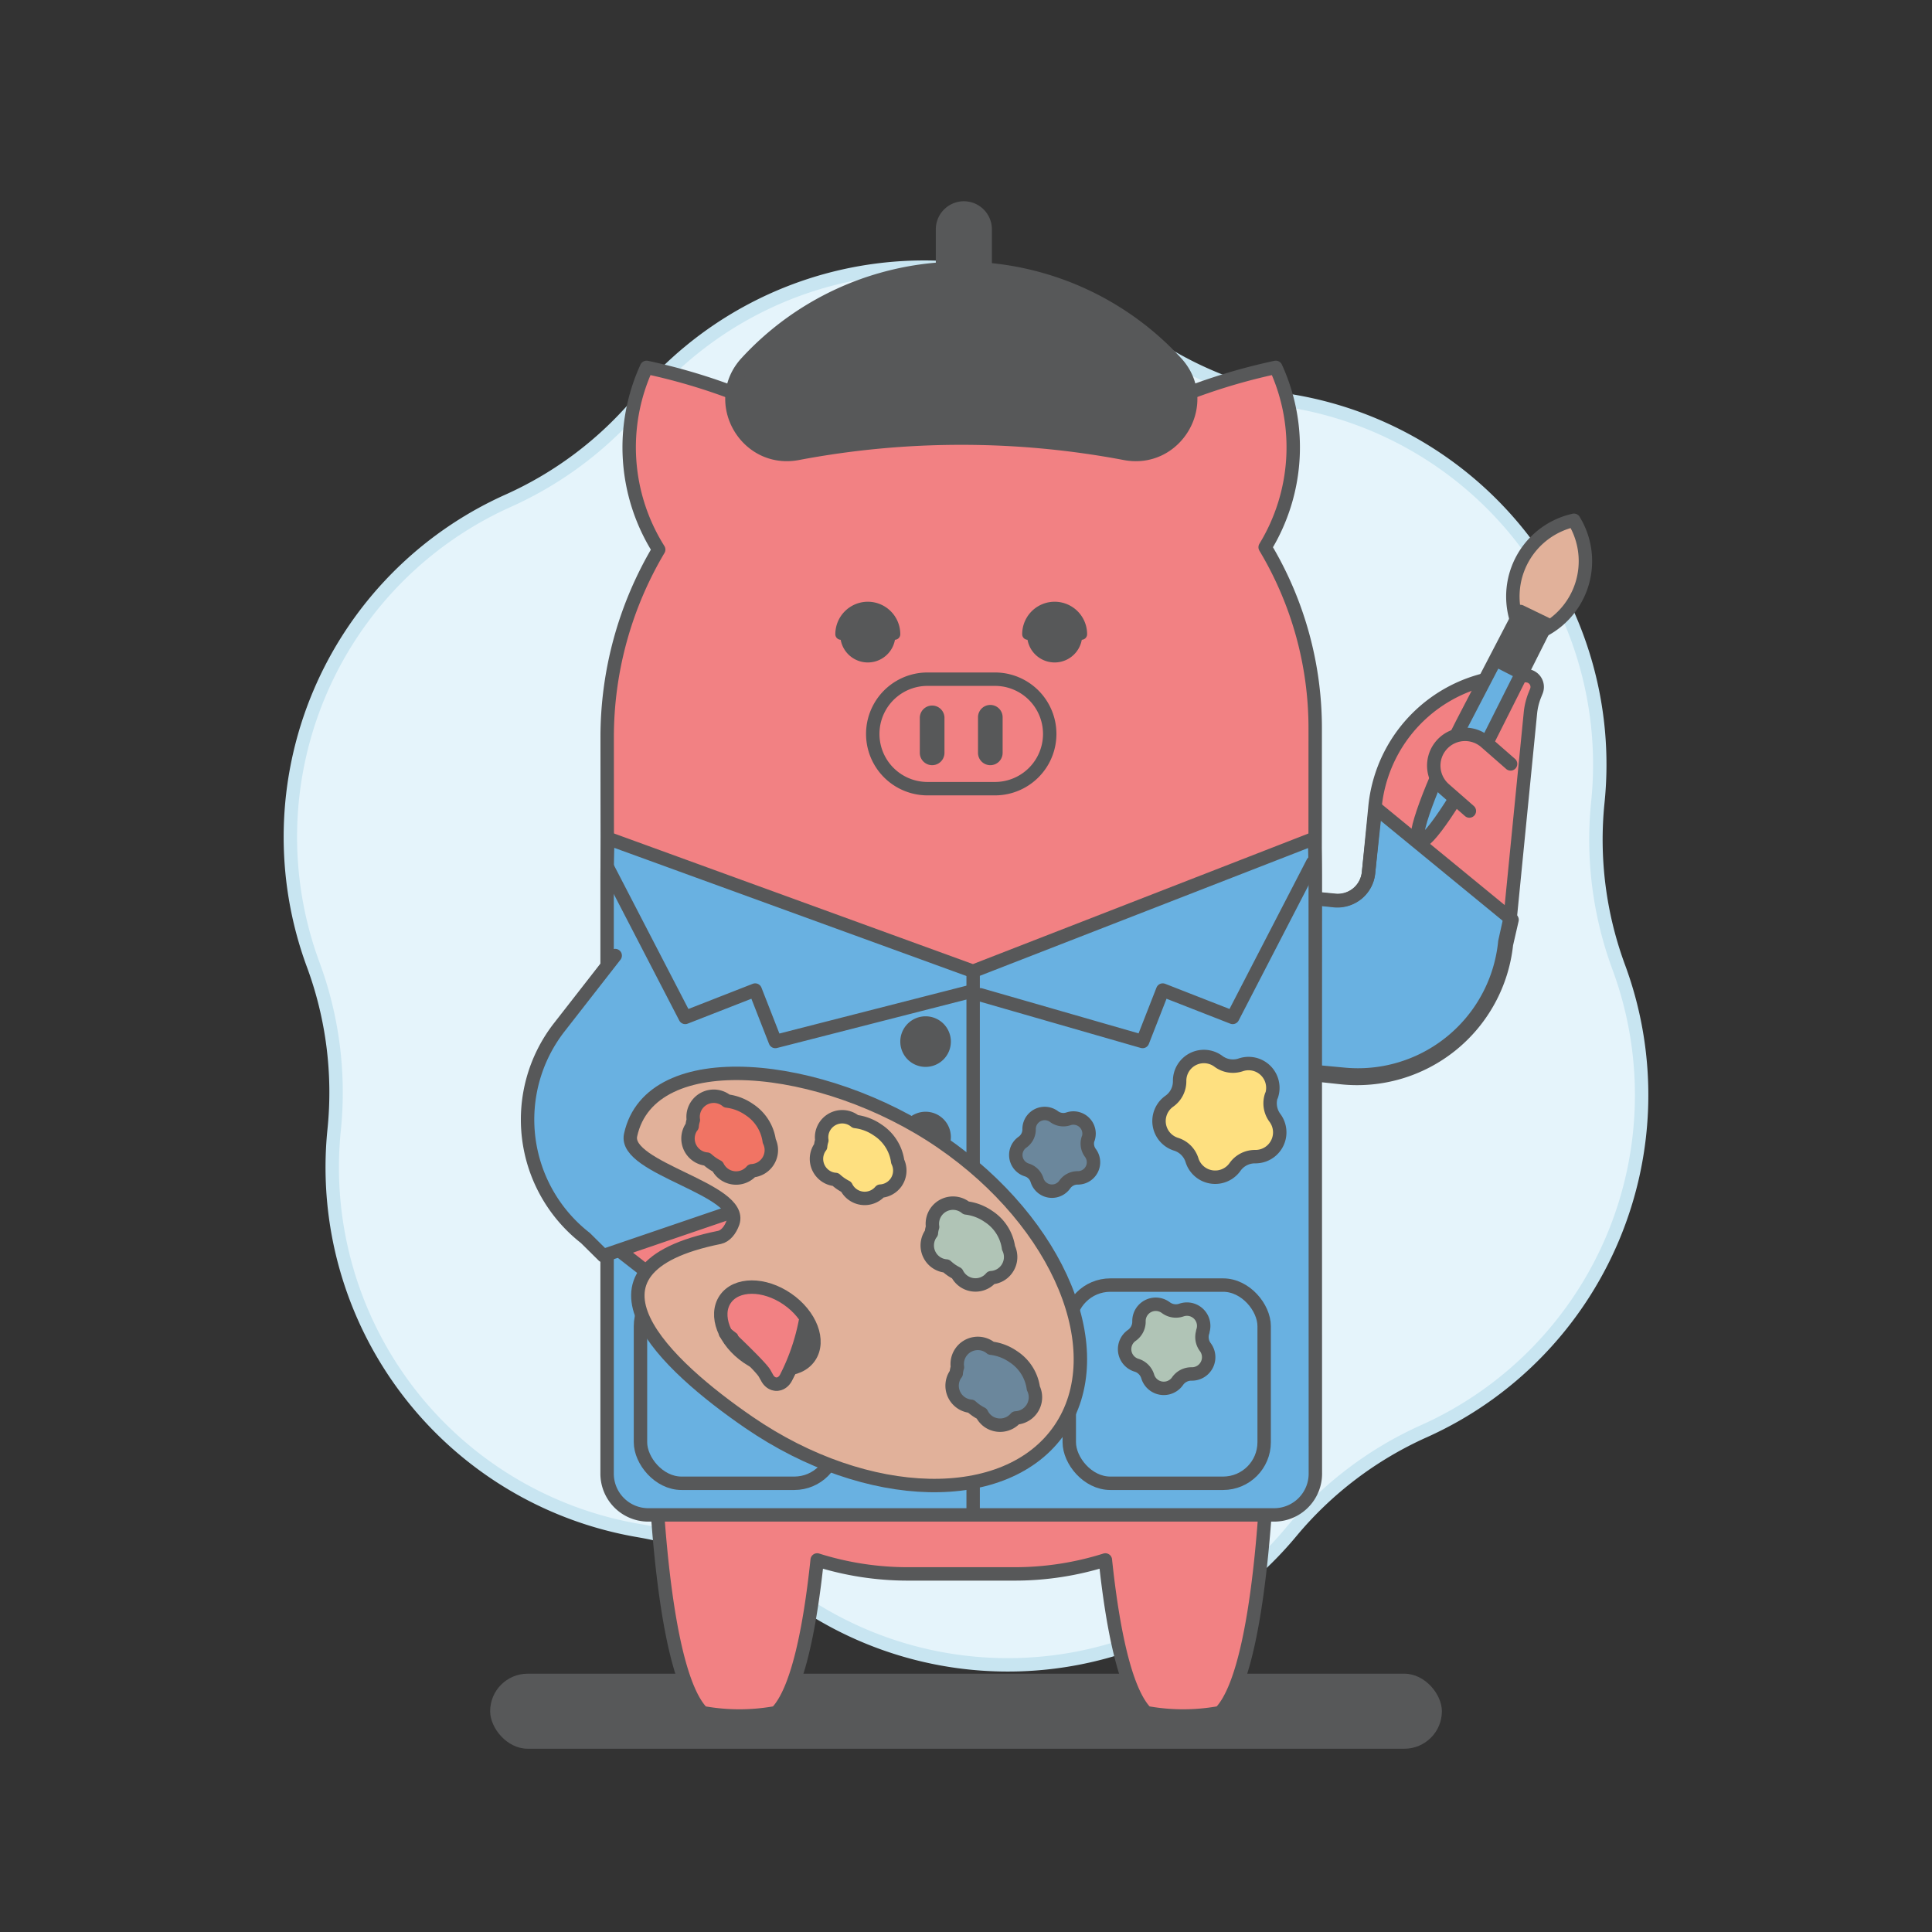 <svg xmlns="http://www.w3.org/2000/svg" viewBox="0 0 576 576"><rect x="0" y="0" width="576" height="576" fill="#333333" stroke="none"/><defs><style>.cls-1,.cls-13{fill:#575859;}.cls-2{fill:#e5f4fb;stroke:#c8e5f1;}.cls-12,.cls-13,.cls-14,.cls-2,.cls-3,.cls-6{stroke-linecap:round;stroke-linejoin:round;}.cls-13,.cls-14,.cls-2,.cls-3,.cls-6{stroke-width:4px;}.cls-3,.cls-7{fill:#e1b19a;}.cls-12,.cls-13,.cls-14,.cls-3,.cls-6{stroke:#575859;}.cls-14,.cls-4{fill:#f28183;}.cls-5{fill:#69b1e1;}.cls-12,.cls-6{fill:none;}.cls-8{fill:#6b879c;}.cls-9{fill:#b0c4b6;}.cls-10{fill:#fee080;}.cls-11{fill:#f17464;}.cls-12{stroke-width:3.75px;}</style></defs><title>_art</title><g id="BGs"><rect class="cls-1" x="146.13" y="498.99" width="283.75" height="22.37" rx="11.19"/><path class="cls-2" d="M385.65,119.65h0a109.85,109.85,0,0,1,90.73,119.47h0a109.73,109.73,0,0,0,6.24,49.27h0a109.85,109.85,0,0,1-58.1,138.31h0a109.89,109.89,0,0,0-39.55,30h0a109.85,109.85,0,0,1-148.83,18.84h0a109.84,109.84,0,0,0-45.79-19.23h0A109.85,109.85,0,0,1,99.62,336.88h0a109.73,109.73,0,0,0-6.24-49.27h0a109.85,109.85,0,0,1,58.1-138.31h0a109.89,109.89,0,0,0,39.55-30h0a109.85,109.85,0,0,1,148.83-18.84h0A109.84,109.84,0,0,0,385.65,119.65Z"/></g><g id="Layer_1" data-name="Layer 1"><path class="cls-3" d="M469.25,155.12A23.27,23.27,0,0,0,454.47,190a23.26,23.26,0,0,0,14.78-34.85Z"/><path class="cls-4" d="M387.51,267.41l10.5,1a9.18,9.18,0,0,0,10-8.23l1.88-19.1a43.36,43.36,0,0,1,45.17-39.63,3.36,3.36,0,0,1,3,4.59l-.5,1.24a19.57,19.57,0,0,0-1.3,5.43l-5.11,51.73-.9,9.13-1.6,7.22a44,44,0,0,1-48.13,39.48L386.91,319"/><path class="cls-5" d="M387.06,267.37l10.67,1.15A9.33,9.33,0,0,0,408,260.24l2.09-19.41,40.71,33.39-1.68,7.32a44.78,44.78,0,0,1-49.29,39.73l-26.94-2.9"/><path class="cls-6" d="M387.06,267.37l10.67,1.15A9.33,9.33,0,0,0,408,260.24l2.09-19.41,40.71,33.39-1.68,7.32a44.78,44.78,0,0,1-49.29,39.73l-26.94-2.9"/><path class="cls-6" d="M387.51,267.41l10.5,1a9.18,9.18,0,0,0,10-8.23l1.88-19.1a43.36,43.36,0,0,1,45.17-39.63,3.36,3.36,0,0,1,3,4.59l-.5,1.24a19.57,19.57,0,0,0-1.3,5.43l-5.11,51.73-.9,9.13-1.6,7.22a44,44,0,0,1-48.13,39.48L386.91,319"/><path class="cls-4" d="M391.59,389.7a89.15,89.15,0,0,1-13.28,37.76c-.71,25.86-3.86,72.44-14.58,83.16l-.49.07a60.83,60.83,0,0,1-21,0l-.49-.07c-6.4-6.4-10.1-25.61-12.2-45.54a89.7,89.7,0,0,1-27.08,4.16H270.71a89.7,89.7,0,0,1-27.08-4.16c-2.1,19.93-5.8,39.14-12.2,45.54l-.5.07a60.83,60.83,0,0,1-21,0l-.48-.07c-10.72-10.72-13.87-57.3-14.58-83.16a89,89,0,0,1-13.27-37.76c-.48-.47-.58-169.91-.58-169.91a109.53,109.53,0,0,1,15.36-55.94,57.26,57.26,0,0,1-3.61-54.32,177.68,177.68,0,0,1,43.35,15.33,102.44,102.44,0,0,1,46.61-13.09,105.32,105.32,0,0,1,54.63,12.93,177.92,177.92,0,0,1,43-15.17,57.2,57.2,0,0,1-3.17,53.62,105,105,0,0,1,14.92,54.11s-.07,173-.57,172.44"/><path class="cls-6" d="M391.59,389.7a89.15,89.15,0,0,1-13.28,37.76c-.71,25.86-3.86,72.44-14.58,83.16l-.49.07a60.83,60.83,0,0,1-21,0l-.49-.07c-6.4-6.4-10.1-25.61-12.2-45.54a89.7,89.7,0,0,1-27.08,4.16H270.71a89.7,89.7,0,0,1-27.08-4.16c-2.1,19.93-5.8,39.14-12.2,45.54l-.5.07a60.83,60.83,0,0,1-21,0l-.48-.07c-10.72-10.72-13.87-57.3-14.58-83.16a89,89,0,0,1-13.27-37.76c-.48-.47-.58-169.91-.58-169.91a109.53,109.53,0,0,1,15.36-55.94,57.26,57.26,0,0,1-3.61-54.32,177.68,177.68,0,0,1,43.35,15.33,102.44,102.44,0,0,1,46.61-13.09,105.32,105.32,0,0,1,54.63,12.93,177.92,177.92,0,0,1,43-15.17,57.2,57.2,0,0,1-3.17,53.62,105,105,0,0,1,14.92,54.11S392.09,390.21,391.59,389.7Z"/><path class="cls-1" d="M258.73,179.4a9.7,9.7,0,0,0-9.69,9.68,1.66,1.66,0,0,0,1.6,1.66,8.22,8.22,0,0,0,16.18,0,1.66,1.66,0,0,0,1.59-1.66,9.69,9.69,0,0,0-9.68-9.68"/><path class="cls-1" d="M324.11,189.08a9.68,9.68,0,1,0-19.36,0,1.66,1.66,0,0,0,1.59,1.66,8.22,8.22,0,0,0,16.18,0,1.66,1.66,0,0,0,1.59-1.66"/><path class="cls-4" d="M296.64,235.13H276.52a16.32,16.32,0,0,1,0-32.64h20.12a16.32,16.32,0,0,1,0,32.64"/><path class="cls-6" d="M296.64,235.13H276.52a16.32,16.32,0,0,1,0-32.64h20.12a16.32,16.32,0,0,1,0,32.64Z"/><path class="cls-1" d="M277.91,228.13h0a3.68,3.68,0,0,1-3.68-3.68V213.84a3.68,3.68,0,0,1,7.35,0v10.61a3.68,3.68,0,0,1-3.67,3.68"/><path class="cls-1" d="M295.25,228.13h0a3.67,3.67,0,0,1-3.67-3.68V213.84a3.67,3.67,0,0,1,7.34,0v10.61a3.67,3.67,0,0,1-3.67,3.68"/><path class="cls-5" d="M392.16,439.3a12.3,12.3,0,0,1-12.24,12.35H193.28A12.3,12.3,0,0,1,181,439.3v-177c0-6.82.23-12.35.23-12.35l108.86,39.62,101.8-39.62s.23,5.53.23,12.35Z"/><line class="cls-6" x1="290.13" y1="289.52" x2="290.13" y2="449.9"/><path class="cls-1" d="M283.49,310.57A7.54,7.54,0,1,1,276,303,7.54,7.54,0,0,1,283.49,310.57Z"/><path class="cls-1" d="M283.49,339a7.54,7.54,0,1,1-7.54-7.55A7.54,7.54,0,0,1,283.49,339Z"/><rect class="cls-6" x="318.79" y="383.13" width="58.1" height="59.09" rx="12.24"/><rect class="cls-6" x="190.95" y="383.13" width="58.1" height="59.09" rx="12.24"/><path class="cls-4" d="M216.82,324.36l-6,7.66a8.44,8.44,0,0,0,1.46,11.85l13.93,10.86a39.9,39.9,0,0,1,8.62,54.62,3.08,3.08,0,0,1-5,0l-.73-1a17.35,17.35,0,0,0-3.58-3.68L187.82,375.3l-6.66-5.19-4.83-4.78a40.51,40.51,0,0,1-7-56.86l15.08-19.34"/><path class="cls-6" d="M216.82,324.36l-6,7.66a8.44,8.44,0,0,0,1.46,11.85l13.93,10.86a39.9,39.9,0,0,1,8.62,54.62,3.08,3.08,0,0,1-5,0l-.73-1a17.35,17.35,0,0,0-3.58-3.68L187.82,375.3l-6.66-5.19-4.83-4.78a40.51,40.51,0,0,1-7-56.86l15.08-19.34"/><path class="cls-6" d="M392.16,439.3a12.3,12.3,0,0,1-12.24,12.35H193.28A12.3,12.3,0,0,1,181,439.3v-177c0-6.82.23-12.35.23-12.35l108.86,39.62,101.8-39.62s.23,5.53.23,12.35Z"/><path class="cls-5" d="M219.27,323.81l-6.59,8.46a9.34,9.34,0,0,0,1.62,13.1l15.39,12-49.83,17-5.33-5.28a44.77,44.77,0,0,1-7.78-62.83l16.66-21.37"/><path class="cls-6" d="M219.27,323.81l-6.59,8.46a9.34,9.34,0,0,0,1.62,13.1l15.39,12-49.83,17-5.33-5.28a44.77,44.77,0,0,1-7.78-62.83l16.66-21.37"/><path class="cls-7" d="M280.65,340.49c-35.34-24.23-86.73-29.44-92.65-2.08-2.17,10,33.91,16.12,30.52,26.11-.8,2.26-2.24,4-4,4.39-47,9.45-15.8,38.32,8.78,55.18,35.33,24.23,76.81,25.17,92.65,2.08S316,364.73,280.65,340.49Zm-57.82,64.14c-6.94-4.76-9.89-12.5-6.6-17.29s11.57-4.82,18.5-.06,9.89,12.49,6.6,17.28S229.76,409.38,222.83,404.63Z"/><path class="cls-6" d="M280.65,340.49c-35.34-24.23-86.73-29.44-92.65-2.08-2.17,10,33.91,16.12,30.52,26.11-.8,2.26-2.24,4-4,4.39-47,9.45-15.8,38.32,8.78,55.18,35.33,24.23,76.81,25.17,92.65,2.08S316,364.73,280.65,340.49Zm-57.82,64.14c-6.94-4.76-9.89-12.5-6.6-17.29s11.57-4.82,18.5-.06,9.89,12.49,6.6,17.28S229.76,409.38,222.83,404.63Z"/><path class="cls-8" d="M307.63,420.05a6.15,6.15,0,0,0,.45-6.17,13.4,13.4,0,0,0-6-9.42,14.61,14.61,0,0,0-6.63-2.52,5.12,5.12,0,0,0-.44-.34,6.15,6.15,0,0,0-9.56,6,8.3,8.3,0,0,0-.36,1.85c0,.07-.11.13-.15.2a6.15,6.15,0,0,0,4.56,9.61,16.61,16.61,0,0,0,1.59,1.26,14.4,14.4,0,0,0,1.59.94,6.23,6.23,0,0,0,2,2.36,6.15,6.15,0,0,0,8.16-1.08A6.19,6.19,0,0,0,307.63,420.05Z"/><path class="cls-9" d="M300.23,378.24a6.14,6.14,0,0,0,.45-6.18,13.36,13.36,0,0,0-6-9.41,14.69,14.69,0,0,0-6.63-2.52l-.44-.34a6.15,6.15,0,0,0-9.57,6,8.3,8.3,0,0,0-.36,1.85l-.15.19a6.16,6.16,0,0,0,1.59,8.56,6.06,6.06,0,0,0,3,1.05,15.26,15.26,0,0,0,1.59,1.27,17.56,17.56,0,0,0,1.6.94,6.14,6.14,0,0,0,10.2,1.27A6.11,6.11,0,0,0,300.23,378.24Z"/><path class="cls-10" d="M267.19,352.47a6.19,6.19,0,0,0,.45-6.18,13.4,13.4,0,0,0-6-9.41,14.65,14.65,0,0,0-6.63-2.52c-.14-.12-.29-.23-.44-.34a6.15,6.15,0,0,0-8.55,1.6,6.07,6.07,0,0,0-1,4.37,8.2,8.2,0,0,0-.37,1.85l-.15.19a6.16,6.16,0,0,0,1.6,8.56,6,6,0,0,0,3,1.05,14.28,14.28,0,0,0,1.59,1.27,16.16,16.16,0,0,0,1.59.94,6.14,6.14,0,0,0,10.2,1.27A6.15,6.15,0,0,0,267.19,352.47Z"/><path class="cls-11" d="M228.89,346.36a6.15,6.15,0,0,0,.45-6.17,13.4,13.4,0,0,0-6-9.42,14.61,14.61,0,0,0-6.63-2.52,5.12,5.12,0,0,0-.44-.34,6.15,6.15,0,0,0-9.56,6,8.3,8.3,0,0,0-.36,1.85c0,.07-.11.13-.15.2a6.15,6.15,0,0,0,4.56,9.61,16.61,16.61,0,0,0,1.59,1.26,14.4,14.4,0,0,0,1.59.94,6.15,6.15,0,0,0,10.2,1.28A6.16,6.16,0,0,0,228.89,346.36Z"/><path class="cls-6" d="M228.89,346.36a6.15,6.15,0,0,0,.45-6.17,13.4,13.4,0,0,0-6-9.42,14.61,14.61,0,0,0-6.63-2.52,5.12,5.12,0,0,0-.44-.34,6.15,6.15,0,0,0-9.56,6,8.3,8.3,0,0,0-.36,1.85c0,.07-.11.13-.15.2a6.15,6.15,0,0,0,4.56,9.61,16.61,16.61,0,0,0,1.59,1.26,14.4,14.4,0,0,0,1.59.94,6.15,6.15,0,0,0,10.2,1.28A6.16,6.16,0,0,0,228.89,346.36Z"/><path class="cls-6" d="M267.19,352.47a6.19,6.19,0,0,0,.45-6.18,13.4,13.4,0,0,0-6-9.41,14.65,14.65,0,0,0-6.63-2.52c-.14-.12-.29-.23-.44-.34a6.15,6.15,0,0,0-8.55,1.6,6.07,6.07,0,0,0-1,4.37,8.2,8.2,0,0,0-.37,1.85l-.15.19a6.16,6.16,0,0,0,1.6,8.56,6,6,0,0,0,3,1.05,14.28,14.28,0,0,0,1.59,1.27,16.16,16.16,0,0,0,1.59.94,6.14,6.14,0,0,0,10.2,1.27A6.15,6.15,0,0,0,267.19,352.47Z"/><path class="cls-6" d="M300.23,378.24a6.14,6.14,0,0,0,.45-6.18,13.36,13.36,0,0,0-6-9.41,14.69,14.69,0,0,0-6.63-2.52l-.44-.34a6.15,6.15,0,0,0-9.57,6,8.3,8.3,0,0,0-.36,1.85l-.15.19a6.16,6.16,0,0,0,1.59,8.56,6.06,6.06,0,0,0,3,1.05,15.26,15.26,0,0,0,1.59,1.27,17.56,17.56,0,0,0,1.6.94,6.14,6.14,0,0,0,10.2,1.27A6.11,6.11,0,0,0,300.23,378.24Z"/><path class="cls-6" d="M307.63,420.05a6.15,6.15,0,0,0,.45-6.17,13.4,13.4,0,0,0-6-9.42,14.61,14.61,0,0,0-6.63-2.52,5.12,5.12,0,0,0-.44-.34,6.15,6.15,0,0,0-9.56,6,8.3,8.3,0,0,0-.36,1.85c0,.07-.11.13-.15.2a6.15,6.15,0,0,0,4.56,9.61,16.61,16.61,0,0,0,1.59,1.26,14.4,14.4,0,0,0,1.59.94,6.23,6.23,0,0,0,2,2.36,6.15,6.15,0,0,0,8.16-1.08A6.19,6.19,0,0,0,307.63,420.05Z"/><path class="cls-12" d="M240.58,394.81a58.08,58.08,0,0,1-6.28,16c-1.34,2.45-4.17,2.48-5.54.06l-.79-1.41c-1.12-2-3.45-3.71-4.95-5.19"/><path class="cls-4" d="M239.13,393.9c-1.3,5.92-1.93,11.58-4.83,16.91-1.34,2.45-4.17,2.48-5.54.06l-.79-1.41c-1.12-2-3.45-3.71-4.95-5.19,0,0-6.4-10.54-3.48-13.87s13.17-.17,13.17-.17Z"/><path class="cls-10" d="M379.05,326.61h0a7.25,7.25,0,0,0,1.05,6.66,7.24,7.24,0,0,1-5.89,11.57,7.26,7.26,0,0,0-6,3.06,7.24,7.24,0,0,1-12.83-2,7.22,7.22,0,0,0-4.76-4.76,7.24,7.24,0,0,1-2-12.83,7.25,7.25,0,0,0,3.07-6,7.24,7.24,0,0,1,11.57-5.89,7.23,7.23,0,0,0,6.65,1.05,7.24,7.24,0,0,1,9.19,9.18"/><path class="cls-6" d="M379.05,326.61h0a7.25,7.25,0,0,0,1.05,6.66,7.24,7.24,0,0,1-5.89,11.57,7.26,7.26,0,0,0-6,3.06,7.24,7.24,0,0,1-12.83-2,7.22,7.22,0,0,0-4.76-4.76,7.24,7.24,0,0,1-2-12.83,7.25,7.25,0,0,0,3.07-6,7.24,7.24,0,0,1,11.57-5.89,7.23,7.23,0,0,0,6.65,1.05,7.24,7.24,0,0,1,9.19,9.18"/><path class="cls-8" d="M324.41,339.45h0a4.65,4.65,0,0,0,.68,4.28,4.66,4.66,0,0,1-3.8,7.44,4.67,4.67,0,0,0-3.86,2,4.66,4.66,0,0,1-8.25-1.31,4.62,4.62,0,0,0-3.06-3.06,4.66,4.66,0,0,1-1.31-8.25,4.63,4.63,0,0,0,2-3.86,4.65,4.65,0,0,1,7.44-3.79,4.65,4.65,0,0,0,4.28.67,4.66,4.66,0,0,1,5.91,5.91"/><path class="cls-6" d="M324.41,339.45h0a4.65,4.65,0,0,0,.68,4.28,4.66,4.66,0,0,1-3.8,7.44,4.67,4.67,0,0,0-3.86,2,4.66,4.66,0,0,1-8.25-1.31,4.62,4.62,0,0,0-3.06-3.06,4.66,4.66,0,0,1-1.31-8.25,4.63,4.63,0,0,0,2-3.86,4.65,4.65,0,0,1,7.44-3.79,4.65,4.65,0,0,0,4.28.67,4.66,4.66,0,0,1,5.91,5.91"/><path class="cls-9" d="M358.62,397h0a5,5,0,0,0,.73,4.63,5,5,0,0,1-4.09,8,5,5,0,0,0-4.18,2.13,5,5,0,0,1-8.91-1.42,5,5,0,0,0-3.31-3.31,5,5,0,0,1-1.41-8.91,5,5,0,0,0,2.12-4.17,5,5,0,0,1,8-4.1,5,5,0,0,0,4.63.73,5,5,0,0,1,6.38,6.38"/><path class="cls-6" d="M358.62,397h0a5,5,0,0,0,.73,4.63,5,5,0,0,1-4.09,8,5,5,0,0,0-4.18,2.13,5,5,0,0,1-8.91-1.42,5,5,0,0,0-3.31-3.31,5,5,0,0,1-1.41-8.91,5,5,0,0,0,2.12-4.17,5,5,0,0,1,8-4.1,5,5,0,0,0,4.63.73,5,5,0,0,1,6.38,6.38"/><path class="cls-5" d="M444.14,219.75c-9.42,18.45-18.89,32.47-21.14,31.31s3.55-17,13-35.48l17.3-33.27,7.77,3.77Z"/><polygon class="cls-1" points="452.93 202.54 444.77 198.37 453.31 182.23 461.04 186.08 452.93 202.54"/><path class="cls-6" d="M444.14,219.75c-9.42,18.45-18.89,32.47-21.14,31.31s3.55-17,13-35.48l17.3-33.27,7.77,3.77Z"/><polyline class="cls-6" points="181.07 258.49 204.29 303.33 225.15 295.17 231.15 310.51 290.02 295.45"/><polyline class="cls-6" points="391.38 257.16 367.51 303.33 346.65 295.17 340.65 310.51 292.27 296.58"/><path class="cls-6" d="M240.13,393.9a62.87,62.87,0,0,1-5.83,16.91c-1.34,2.45-4.17,2.48-5.54.06l-.79-1.41c-1.12-2-10.18-10.54-11.68-12"/><path class="cls-13" d="M286.6,130.62a261.67,261.67,0,0,1,48.81,4.57c15.46,2.92,25.89-15.52,15.23-27.09a87,87,0,0,0-128.08,0c-10.66,11.57-.22,30,15.24,27.09A261.56,261.56,0,0,1,286.6,130.62Z"/><path class="cls-13" d="M281,93.52V68.38A6.38,6.38,0,0,1,287.34,62h0a6.37,6.37,0,0,1,6.38,6.38V92.77"/><path class="cls-14" d="M438.07,241.79l-7.43-6.51a9.32,9.32,0,0,1-.87-13.16h0a9.32,9.32,0,0,1,13.16-.87l7.43,6.5"/></g></svg>